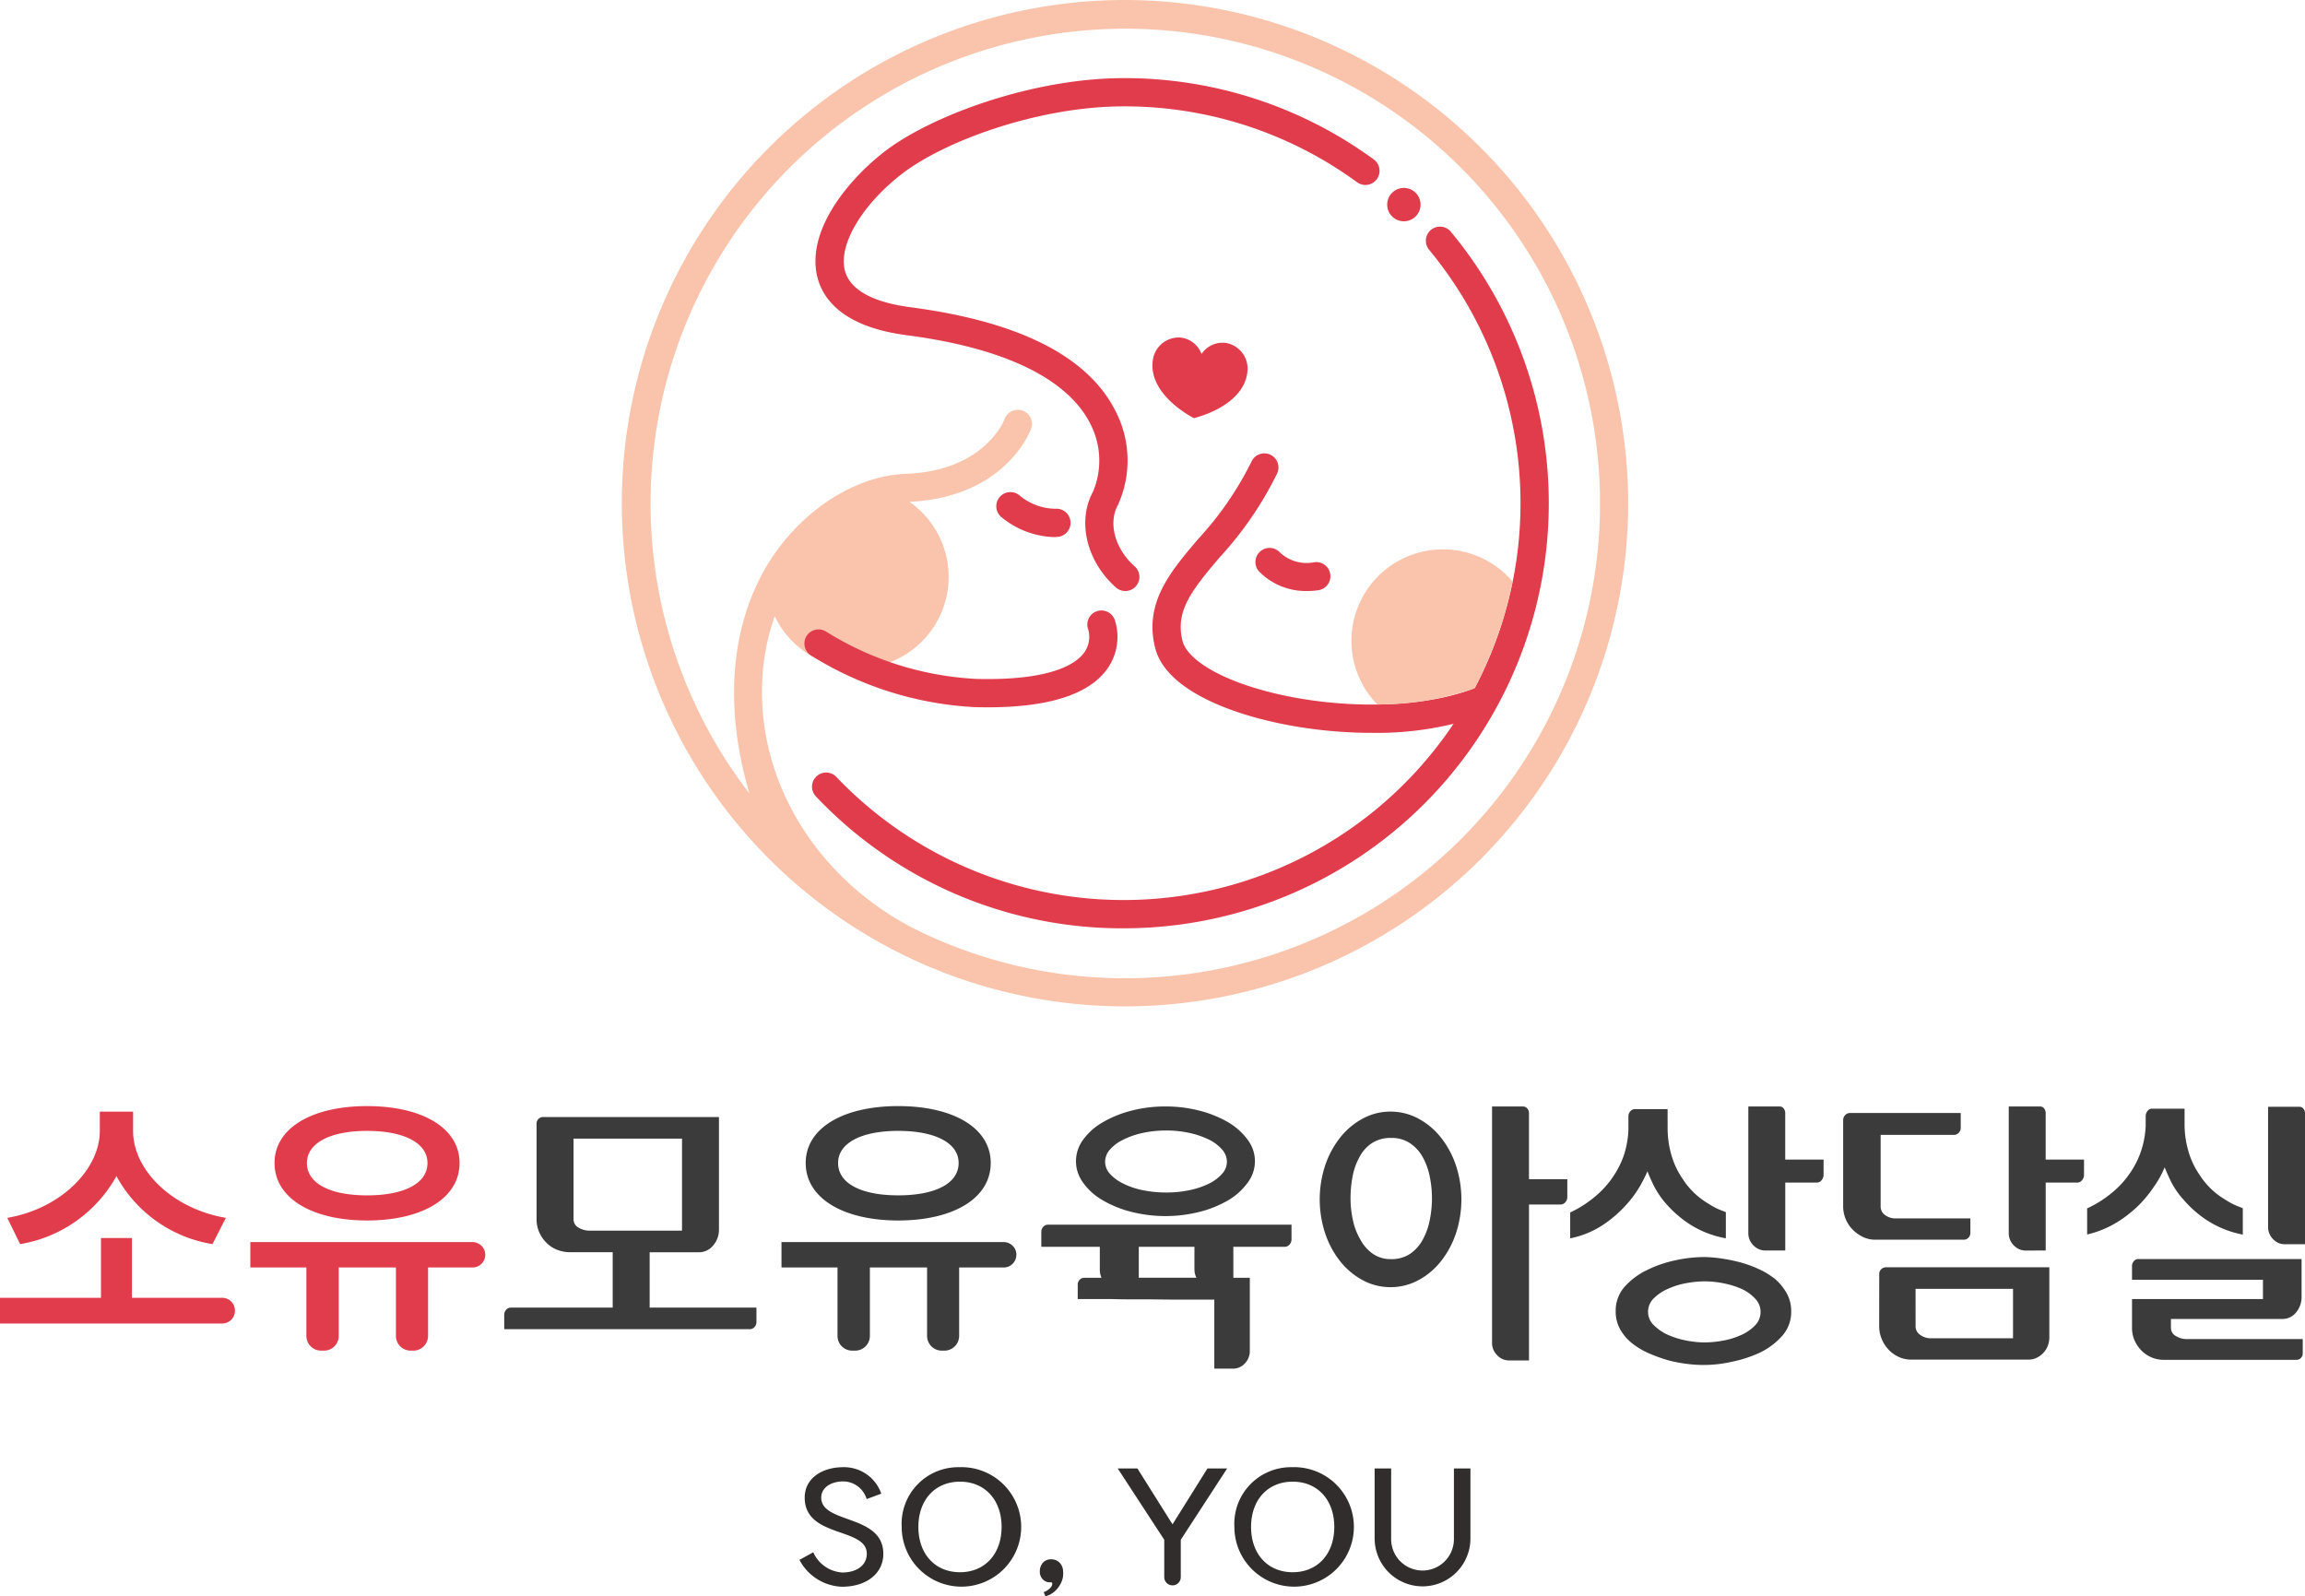 <svg id="logo-orizontal" xmlns="http://www.w3.org/2000/svg" xmlns:xlink="http://www.w3.org/1999/xlink" width="235" height="162.733" viewBox="0 0 235 162.733">
  <defs>
    <clipPath id="clip-path">
      <rect id="사각형_693" data-name="사각형 693" width="235" height="162.733" fill="none"/>
    </clipPath>
  </defs>
  <g id="그룹_497" data-name="그룹 497" clip-path="url(#clip-path)">
    <path id="패스_807" data-name="패스 807" d="M208.917,0a51.3,51.3,0,1,0,51.3,51.3A51.362,51.362,0,0,0,208.917,0m4.614,99.513a48.242,48.242,0,0,1-25.353-4.462c-9.839-4.689-16.609-14.445-16.259-25.339a22.9,22.9,0,0,1,1.287-6.891,9.319,9.319,0,1,0,13.736-11.657c9.79-.476,12.311-7.193,12.414-7.481a1.44,1.44,0,0,0-2.708-.979c-.081.216-2.081,5.306-10.057,5.6-5.247.194-10.778,3.81-14.089,9.21-2.38,3.88-5.3,11.646-1.884,23.367a48.4,48.4,0,1,1,42.915,18.629" transform="translate(-94.221)" fill="#f9c4ab"/>
    <path id="패스_808" data-name="패스 808" d="M237.611,129.046A42.959,42.959,0,0,1,206.235,115.6a1.439,1.439,0,1,1,2.084-1.986,40.46,40.46,0,0,0,69.751-27.911,40.515,40.515,0,0,0-9.291-25.8A1.44,1.44,0,1,1,271,58.072a43.34,43.34,0,0,1-33.386,70.974" transform="translate(-123.05 -34.404)" fill="#e13c4b"/>
    <path id="패스_809" data-name="패스 809" d="M238.3,72.093a1.432,1.432,0,0,1-.954-.362c-2.992-2.649-3.975-6.754-2.338-9.761a8.177,8.177,0,0,0-.3-6.98c-1.626-3.193-6.19-7.343-18.7-8.978-6.4-.838-8.461-3.6-9.06-5.777-1.265-4.59,2.793-9.776,6.654-12.822,4.741-3.741,15.213-7.61,24.531-7.61A43.02,43.02,0,0,1,263.6,28.07a1.44,1.44,0,1,1-1.694,2.328,40.157,40.157,0,0,0-23.771-7.716c-8.693,0-18.392,3.555-22.748,6.991-4.044,3.191-6.372,7.219-5.661,9.8.666,2.415,3.988,3.338,6.658,3.687,11.039,1.443,18.068,4.985,20.89,10.526a10.956,10.956,0,0,1,.263,9.664c-1,1.84-.28,4.459,1.718,6.228a1.439,1.439,0,0,1-.955,2.517" transform="translate(-123.575 -11.838)" fill="#e13c4b"/>
    <path id="패스_810" data-name="패스 810" d="M314.479,143.371c-6.462,0-13-1.412-17.153-3.578-2.782-1.451-4.437-3.171-4.917-5.11-1.133-4.579,1.556-7.738,4.4-11.082a33.467,33.467,0,0,0,5.441-7.908,1.44,1.44,0,0,1,2.621,1.192,35.819,35.819,0,0,1-5.87,8.583c-2.925,3.435-4.544,5.524-3.8,8.523.266,1.072,1.492,2.226,3.453,3.249,6.11,3.187,18.453,4.611,26.394,1.56a1.44,1.44,0,1,1,1.033,2.687,33,33,0,0,1-11.605,1.883" transform="translate(-174.645 -68.657)" fill="#e13c4b"/>
    <path id="패스_811" data-name="패스 811" d="M323.486,143.261a6.676,6.676,0,0,1-4.937-2.036,1.44,1.44,0,0,1,2.181-1.88,3.988,3.988,0,0,0,3.463.988,1.44,1.44,0,1,1,.386,2.853,8.162,8.162,0,0,1-1.092.075" transform="translate(-190.224 -83.006)" fill="#e13c4b"/>
    <path id="패스_812" data-name="패스 812" d="M258.326,129.326a8.855,8.855,0,0,1-5.282-2.062,1.44,1.44,0,0,1,1.9-2.165,5.785,5.785,0,0,0,3.613,1.341,1.44,1.44,0,1,1,.191,2.873c-.141.009-.281.014-.42.014" transform="translate(-150.978 -74.572)" fill="#e13c4b"/>
    <path id="패스_813" data-name="패스 813" d="M222.638,164.618q-.632,0-1.293-.018l-.036,0a34.926,34.926,0,0,1-16.656-5.249,1.44,1.44,0,1,1,1.544-2.43,32,32,0,0,0,15.245,4.8c7.735.206,10.221-1.575,11.018-2.657a2.736,2.736,0,0,0,.428-2.383,1.431,1.431,0,0,1,.844-1.844,1.448,1.448,0,0,1,1.858.851,5.612,5.612,0,0,1-.759,5.011c-1.855,2.6-5.954,3.919-12.193,3.919" transform="translate(-121.942 -92.507)" fill="#e13c4b"/>
    <path id="패스_814" data-name="패스 814" d="M299.554,86.09a2.57,2.57,0,0,0-2.418,1.136,2.569,2.569,0,0,0-2.084-1.672,2.661,2.661,0,0,0-2.891,2.4c-.418,3.516,4.2,5.81,4.2,5.81s5.025-1.146,5.444-4.663a2.661,2.661,0,0,0-2.247-3.015" transform="translate(-174.638 -51.134)" fill="#e13c4b"/>
    <path id="패스_815" data-name="패스 815" d="M355.047,49.342a1.7,1.7,0,1,1-1.7-1.7,1.7,1.7,0,0,1,1.7,1.7" transform="translate(-210.218 -28.482)" fill="#e13c4b"/>
    <path id="패스_816" data-name="패스 816" d="M355.121,153.428a40.33,40.33,0,0,0,3.885-10.879,9.322,9.322,0,1,0-13.794,12.528,29.684,29.684,0,0,0,9.909-1.649" transform="translate(-204.797 -83.257)" fill="#f9c4ab"/>
    <path id="패스_817" data-name="패스 817" d="M206.96,382.644c1.539.016,2.559-.745,2.559-1.911,0-2.737-6.332-1.571-6.332-5.733,0-1.959,1.781-3.109,3.984-3.093a4.013,4.013,0,0,1,3.822,2.7l-1.49.551a2.51,2.51,0,0,0-2.332-1.8c-1.3-.016-2.3.631-2.3,1.652,0,2.7,6.332,1.668,6.332,5.732,0,2.009-1.733,3.369-4.259,3.353a5.111,5.111,0,0,1-4.291-2.737l1.409-.777a3.459,3.459,0,0,0,2.9,2.057" transform="translate(-121.146 -222.326)" fill="#302d2c"/>
    <path id="패스_818" data-name="패스 818" d="M234.512,371.906A6.091,6.091,0,1,1,228.569,378a5.77,5.77,0,0,1,5.943-6.089M238.755,378c0-2.753-1.7-4.616-4.243-4.616s-4.243,1.863-4.243,4.616,1.7,4.616,4.243,4.616,4.243-1.863,4.243-4.616" transform="translate(-136.639 -222.326)" fill="#302d2c"/>
    <path id="패스_819" data-name="패스 819" d="M289.755,379.5v3.806a.842.842,0,1,1-1.684,0V379.5l-4.745-7.271h2.008l3.579,5.7,3.563-5.7h2.008Z" transform="translate(-169.373 -222.519)" fill="#302d2c"/>
    <path id="패스_820" data-name="패스 820" d="M318.842,371.906A6.091,6.091,0,1,1,312.9,378a5.771,5.771,0,0,1,5.944-6.089M323.085,378c0-2.753-1.7-4.616-4.243-4.616S314.6,375.242,314.6,378s1.7,4.616,4.243,4.616,4.243-1.863,4.243-4.616" transform="translate(-187.051 -222.326)" fill="#302d2c"/>
    <path id="패스_821" data-name="패스 821" d="M348.45,379.436v-7.207h1.684v7.207a3.2,3.2,0,1,0,6.4,0v-7.207h1.684v7.207a4.883,4.883,0,0,1-9.765,0" transform="translate(-208.304 -222.519)" fill="#302d2c"/>
    <path id="패스_822" data-name="패스 822" d="M265.955,396.438a2.6,2.6,0,0,1-.023.68,2.7,2.7,0,0,1-.189.559,2.776,2.776,0,0,1-.642.846,2.078,2.078,0,0,1-.944.5l-.181-.408a1.814,1.814,0,0,0,.657-.423.679.679,0,0,0,.219-.393.618.618,0,0,0-.015-.128c-.01-.045-.066-.068-.167-.068a.951.951,0,0,1-.77-.287,1.1,1.1,0,0,1-.317-.816,1.3,1.3,0,0,1,.31-.883,1.056,1.056,0,0,1,.838-.355,1.177,1.177,0,0,1,.845.317,1.29,1.29,0,0,1,.378.861" transform="translate(-157.571 -236.287)" fill="#302d2c"/>
    <path id="패스_823" data-name="패스 823" d="M10.295,300.763v-6.1h3.154v6.1h9.209a1.294,1.294,0,0,1,1.294,1.294v.03a1.294,1.294,0,0,1-1.294,1.294H0v-2.619Zm-.119-17.019V281.78h3.392v1.964c0,4.017,4.017,7.944,9.462,8.867l-1.369,2.677a13.628,13.628,0,0,1-9.789-6.933,13.823,13.823,0,0,1-9.818,6.933L.744,292.611c5.415-.923,9.432-4.91,9.432-8.867" transform="translate(0 -168.449)" fill="#e13c4b"/>
    <path id="패스_824" data-name="패스 824" d="M87.407,295.535h0a1.294,1.294,0,0,1-1.294,1.294H81.575v6.978a1.5,1.5,0,0,1-1.5,1.5H79.8a1.5,1.5,0,0,1-1.5-1.5V296.83H72.47v6.978a1.5,1.5,0,0,1-1.5,1.5h-.3a1.5,1.5,0,0,1-1.5-1.5V296.83H63.455v-2.588H86.112a1.294,1.294,0,0,1,1.294,1.294m-12.05-15.159c5.623,0,9.432,2.231,9.432,5.8,0,3.6-3.809,5.861-9.432,5.861-5.594,0-9.432-2.261-9.432-5.861,0-3.57,3.838-5.8,9.432-5.8m0,9.1c3.749,0,6.159-1.19,6.159-3.3,0-2.053-2.41-3.273-6.159-3.273-3.72,0-6.13,1.22-6.13,3.273,0,2.113,2.41,3.3,6.13,3.3" transform="translate(-37.934 -167.609)" fill="#e13c4b"/>
    <path id="패스_825" data-name="패스 825" d="M142.641,302.576h10.888v1.477a.721.721,0,0,1-.2.506.62.62,0,0,1-.463.218H127.814v-1.448a.756.756,0,0,1,.2-.536.649.649,0,0,1,.492-.217h10.367V296.93h-4.315a3.621,3.621,0,0,1-1.347-.247,3.153,3.153,0,0,1-1.086-.709,3.591,3.591,0,0,1-.738-1.071,3.261,3.261,0,0,1-.275-1.361v-9.672a.672.672,0,0,1,.695-.724h17.9v11.5a2.434,2.434,0,0,1-.579,1.578,1.852,1.852,0,0,1-1.506.71h-4.981Zm-7.761-17.23v8.2a.966.966,0,0,0,.521.883,2.15,2.15,0,0,0,1.1.3h9.44v-9.382Z" transform="translate(-76.407 -169.265)" fill="#3c3b3b"/>
    <path id="패스_826" data-name="패스 826" d="M285.22,305.407a1.776,1.776,0,0,1-.507,1.26,1.6,1.6,0,0,1-1.2.536H281.6v-7.037h-3.5q-1.043,0-2-.014t-1.477-.014h-1.592q-.927,0-1.882-.029h-3.475V298.66a.7.7,0,0,1,.2-.521.639.639,0,0,1,.463-.2H270.1a1.978,1.978,0,0,1-.174-.84v-2.317h-5.965v-1.505a.756.756,0,0,1,.2-.536.649.649,0,0,1,.493-.217h24.817V294a.81.81,0,0,1-.2.55.66.66,0,0,1-.521.231H283.54v3.157h1.68Zm-8.6-24.933a13.583,13.583,0,0,1,3.547.449,11.293,11.293,0,0,1,2.91,1.2,6.636,6.636,0,0,1,1.94,1.767,3.6,3.6,0,0,1,0,4.329,6.533,6.533,0,0,1-1.94,1.781,11.251,11.251,0,0,1-2.91,1.2,14.242,14.242,0,0,1-7.095,0,11.228,11.228,0,0,1-2.91-1.2,6.243,6.243,0,0,1-1.955-1.781,3.657,3.657,0,0,1,0-4.329,6.336,6.336,0,0,1,1.955-1.767,11.27,11.27,0,0,1,2.91-1.2,13.577,13.577,0,0,1,3.547-.449m.077,8.771a11.394,11.394,0,0,0,2.4-.243,8.351,8.351,0,0,0,1.989-.675,4.4,4.4,0,0,0,1.315-.994,1.835,1.835,0,0,0,.484-1.223,1.884,1.884,0,0,0-.484-1.236,4.3,4.3,0,0,0-1.315-1.007,8.778,8.778,0,0,0-1.989-.688,10.873,10.873,0,0,0-2.4-.255,11.107,11.107,0,0,0-2.422.255,8.078,8.078,0,0,0-1.972.688,4.19,4.19,0,0,0-1.349,1.007,1.879,1.879,0,0,0-.485,1.236,1.829,1.829,0,0,0,.485,1.223,4.282,4.282,0,0,0,1.349.994,7.717,7.717,0,0,0,1.972.675,11.639,11.639,0,0,0,2.422.243m2.877,7.851v-2.317H273.9v3.157h5.879a1.736,1.736,0,0,1-.2-.84" transform="translate(-157.798 -167.668)" fill="#3c3b3b"/>
    <path id="패스_827" data-name="패스 827" d="M341.735,298.9a5.905,5.905,0,0,1-2.794-.695,7.365,7.365,0,0,1-2.3-1.911,9.317,9.317,0,0,1-1.549-2.852,11.063,11.063,0,0,1,0-6.979,9.322,9.322,0,0,1,1.549-2.852,7.365,7.365,0,0,1,2.3-1.911,5.9,5.9,0,0,1,2.794-.7,5.965,5.965,0,0,1,2.823.7,7.374,7.374,0,0,1,2.3,1.911,9.331,9.331,0,0,1,1.549,2.852,11.064,11.064,0,0,1,0,6.979,9.327,9.327,0,0,1-1.549,2.852,7.374,7.374,0,0,1-2.3,1.911,5.965,5.965,0,0,1-2.823.695m.072-15.214a3.436,3.436,0,0,0-1.98.544,3.8,3.8,0,0,0-1.25,1.415,6.491,6.491,0,0,0-.7,1.973,11.967,11.967,0,0,0-.208,2.218,10.452,10.452,0,0,0,.243,2.232,6.537,6.537,0,0,0,.764,1.987,4.1,4.1,0,0,0,1.268,1.442,3.166,3.166,0,0,0,1.858.544,3.371,3.371,0,0,0,1.945-.544,4.04,4.04,0,0,0,1.285-1.442,6.837,6.837,0,0,0,.712-1.987,11.23,11.23,0,0,0,.226-2.232,11.035,11.035,0,0,0-.226-2.218,6.847,6.847,0,0,0-.712-1.973,4.114,4.114,0,0,0-1.285-1.415,3.373,3.373,0,0,0-1.945-.544m12.032,22.685a1.645,1.645,0,0,1-1.216-.536,1.749,1.749,0,0,1-.521-1.26V280.481h3.156a.55.55,0,0,1,.434.2.692.692,0,0,1,.174.463v6.747h3.909v1.8a.807.807,0,0,1-.2.55.63.63,0,0,1-.492.232h-3.214v15.9Z" transform="translate(-199.979 -167.672)" fill="#3c3b3b"/>
    <path id="패스_828" data-name="패스 828" d="M407.961,282.885a9.928,9.928,0,0,0,.478,2.852,8.237,8.237,0,0,0,1.057,2.128,7.81,7.81,0,0,0,2.664,2.548,6.73,6.73,0,0,0,1.114.594l.623.246v2.664a10.1,10.1,0,0,1-3.634-1.4,11.611,11.611,0,0,1-2.389-2.042,9.066,9.066,0,0,1-1.376-2.027q-.449-.956-.594-1.361a13.987,13.987,0,0,1-.652,1.318,11.439,11.439,0,0,1-1.433,2.013,12.722,12.722,0,0,1-2.375,2.085,9.433,9.433,0,0,1-3.417,1.419v-2.635a11.649,11.649,0,0,0,2.867-1.911,9.549,9.549,0,0,0,2.027-2.607,8.214,8.214,0,0,0,.709-1.752,9.562,9.562,0,0,0,.333-2.128v-1.39a.754.754,0,0,1,.2-.536.617.617,0,0,1,.463-.217h3.33Zm3.649,12.944a12.782,12.782,0,0,1,1.709.13,17.317,17.317,0,0,1,1.969.391,12.3,12.3,0,0,1,1.94.695,7.919,7.919,0,0,1,1.708,1.042,5.434,5.434,0,0,1,1.173,1.448,3.705,3.705,0,0,1,.449,1.824,3.662,3.662,0,0,1-.927,2.519,7.337,7.337,0,0,1-2.288,1.709,13.071,13.071,0,0,1-2.939.941,12.852,12.852,0,0,1-4.5.189,14.306,14.306,0,0,1-1.94-.377,16.214,16.214,0,0,1-1.94-.709,7.5,7.5,0,0,1-1.709-1.028,4.8,4.8,0,0,1-1.2-1.419,3.7,3.7,0,0,1-.449-1.824,3.658,3.658,0,0,1,.926-2.519,7.244,7.244,0,0,1,2.317-1.709,12.188,12.188,0,0,1,2.91-.985,14.032,14.032,0,0,1,2.794-.319m.121,8.706a10.554,10.554,0,0,0,1.852-.18,7.872,7.872,0,0,0,1.851-.566,4.614,4.614,0,0,0,1.426-.978,1.953,1.953,0,0,0,.049-2.714,4.55,4.55,0,0,0-1.344-.991,8.749,8.749,0,0,0-1.868-.592,9.911,9.911,0,0,0-1.967-.206,10.546,10.546,0,0,0-1.852.18,7.849,7.849,0,0,0-1.851.566,4.723,4.723,0,0,0-1.475.978,1.906,1.906,0,0,0-.59,1.389,1.857,1.857,0,0,0,.557,1.325,4.869,4.869,0,0,0,1.41.99,8.7,8.7,0,0,0,1.868.592,9.746,9.746,0,0,0,1.933.206m6.192-9.372a1.667,1.667,0,0,1-1.216-.521,1.731,1.731,0,0,1-.521-1.274V280.481H419.4a.482.482,0,0,1,.391.2.777.777,0,0,1,.159.493v4.72h3.909v1.564a.827.827,0,0,1-.2.535.617.617,0,0,1-.492.246h-3.214v6.921Z" transform="translate(-237.942 -167.672)" fill="#3c3b3b"/>
    <path id="패스_829" data-name="패스 829" d="M471.04,290.646a1.062,1.062,0,0,0,.463.912,1.787,1.787,0,0,0,1.071.333h7.616v1.448a.706.706,0,0,1-.2.521.636.636,0,0,1-.463.2H470.49a2.859,2.859,0,0,1-1.245-.275,3.706,3.706,0,0,1-1.042-.738,3.337,3.337,0,0,1-.724-1.086,3.375,3.375,0,0,1-.261-1.317v-8.775a.72.72,0,0,1,.2-.507.649.649,0,0,1,.493-.217h11.294v1.477a.755.755,0,0,1-.2.536.647.647,0,0,1-.492.217H471.04Zm-.144,6.921a.671.671,0,0,1,.2-.493.706.706,0,0,1,.521-.2h16.622V304a2.49,2.49,0,0,1-.145.84,2.149,2.149,0,0,1-.434.724,2.427,2.427,0,0,1-.681.521,1.838,1.838,0,0,1-.854.2H474.139a2.96,2.96,0,0,1-1.26-.275,3.289,3.289,0,0,1-1.028-.738,3.614,3.614,0,0,1-.7-1.086,3.38,3.38,0,0,1-.26-1.318Zm3.706,5.3a1.046,1.046,0,0,0,.492.912,1.828,1.828,0,0,0,1.042.333h8.4v-5.039H474.6Zm11.236-7.7a1.666,1.666,0,0,1-1.216-.521,1.731,1.731,0,0,1-.521-1.274V280.481h3.214a.482.482,0,0,1,.391.2.777.777,0,0,1,.159.493v4.72h3.909v1.564a.825.825,0,0,1-.2.535.616.616,0,0,1-.492.246h-3.214v6.921Z" transform="translate(-279.304 -167.672)" fill="#3c3b3b"/>
    <path id="패스_830" data-name="패스 830" d="M539,282.523a9.936,9.936,0,0,0,.478,2.852,8.261,8.261,0,0,0,1.057,2.129,7.82,7.82,0,0,0,2.664,2.548,6.766,6.766,0,0,0,1.115.594l.623.246v2.693a10.272,10.272,0,0,1-3.634-1.448,11.209,11.209,0,0,1-2.361-2.056,8.523,8.523,0,0,1-1.376-2q-.449-.956-.594-1.361-.087.232-.347.753a10.239,10.239,0,0,1-.7,1.158,13.327,13.327,0,0,1-1.071,1.4,10.828,10.828,0,0,1-1.477,1.4,11.107,11.107,0,0,1-1.911,1.26,10.234,10.234,0,0,1-2.4.883v-2.664a11.412,11.412,0,0,0,2.9-1.911,9.4,9.4,0,0,0,1.071-1.143,9.566,9.566,0,0,0,.956-1.462,8.891,8.891,0,0,0,.709-1.781,9.479,9.479,0,0,0,.333-2.1v-.984a.846.846,0,0,1,.188-.55.563.563,0,0,1,.449-.232H539Zm-1.39,20.561a.945.945,0,0,0,.522.854,2.1,2.1,0,0,0,1.071.3h11.844v1.419a.686.686,0,0,1-.188.507.613.613,0,0,1-.449.188H536.884a3.161,3.161,0,0,1-2.259-.926,3.455,3.455,0,0,1-.724-1.057,3.172,3.172,0,0,1-.26-1.289v-2.925h13.349V298.19H533.641V296.77a.713.713,0,0,1,.188-.477.575.575,0,0,1,.449-.217h16.651v3.88a2.456,2.456,0,0,1-.536,1.535,1.777,1.777,0,0,1-1.491.695H537.608Zm13.118-22.53a.483.483,0,0,1,.391.2.734.734,0,0,1,.159.463v13.35H549.22a1.619,1.619,0,0,1-1.2-.521,1.757,1.757,0,0,1-.507-1.274v-12.22Z" transform="translate(-316.277 -167.716)" fill="#3c3b3b"/>
    <path id="패스_831" data-name="패스 831" d="M222.034,295.537h0a1.294,1.294,0,0,1-1.294,1.294H216.2v6.978a1.5,1.5,0,0,1-1.5,1.5h-.268a1.5,1.5,0,0,1-1.5-1.5v-6.978H207.1v6.978a1.5,1.5,0,0,1-1.5,1.5h-.3a1.5,1.5,0,0,1-1.5-1.5v-6.978h-5.712v-2.588h22.657a1.294,1.294,0,0,1,1.294,1.294m-12.05-15.16c5.623,0,9.432,2.231,9.432,5.8,0,3.6-3.809,5.862-9.432,5.862-5.594,0-9.432-2.261-9.432-5.862,0-3.57,3.838-5.8,9.432-5.8m0,9.1c3.749,0,6.159-1.19,6.159-3.3,0-2.053-2.41-3.273-6.159-3.273-3.72,0-6.13,1.219-6.13,3.273,0,2.113,2.41,3.3,6.13,3.3" transform="translate(-118.414 -167.61)" fill="#3c3b3b"/>
  </g>
</svg>
